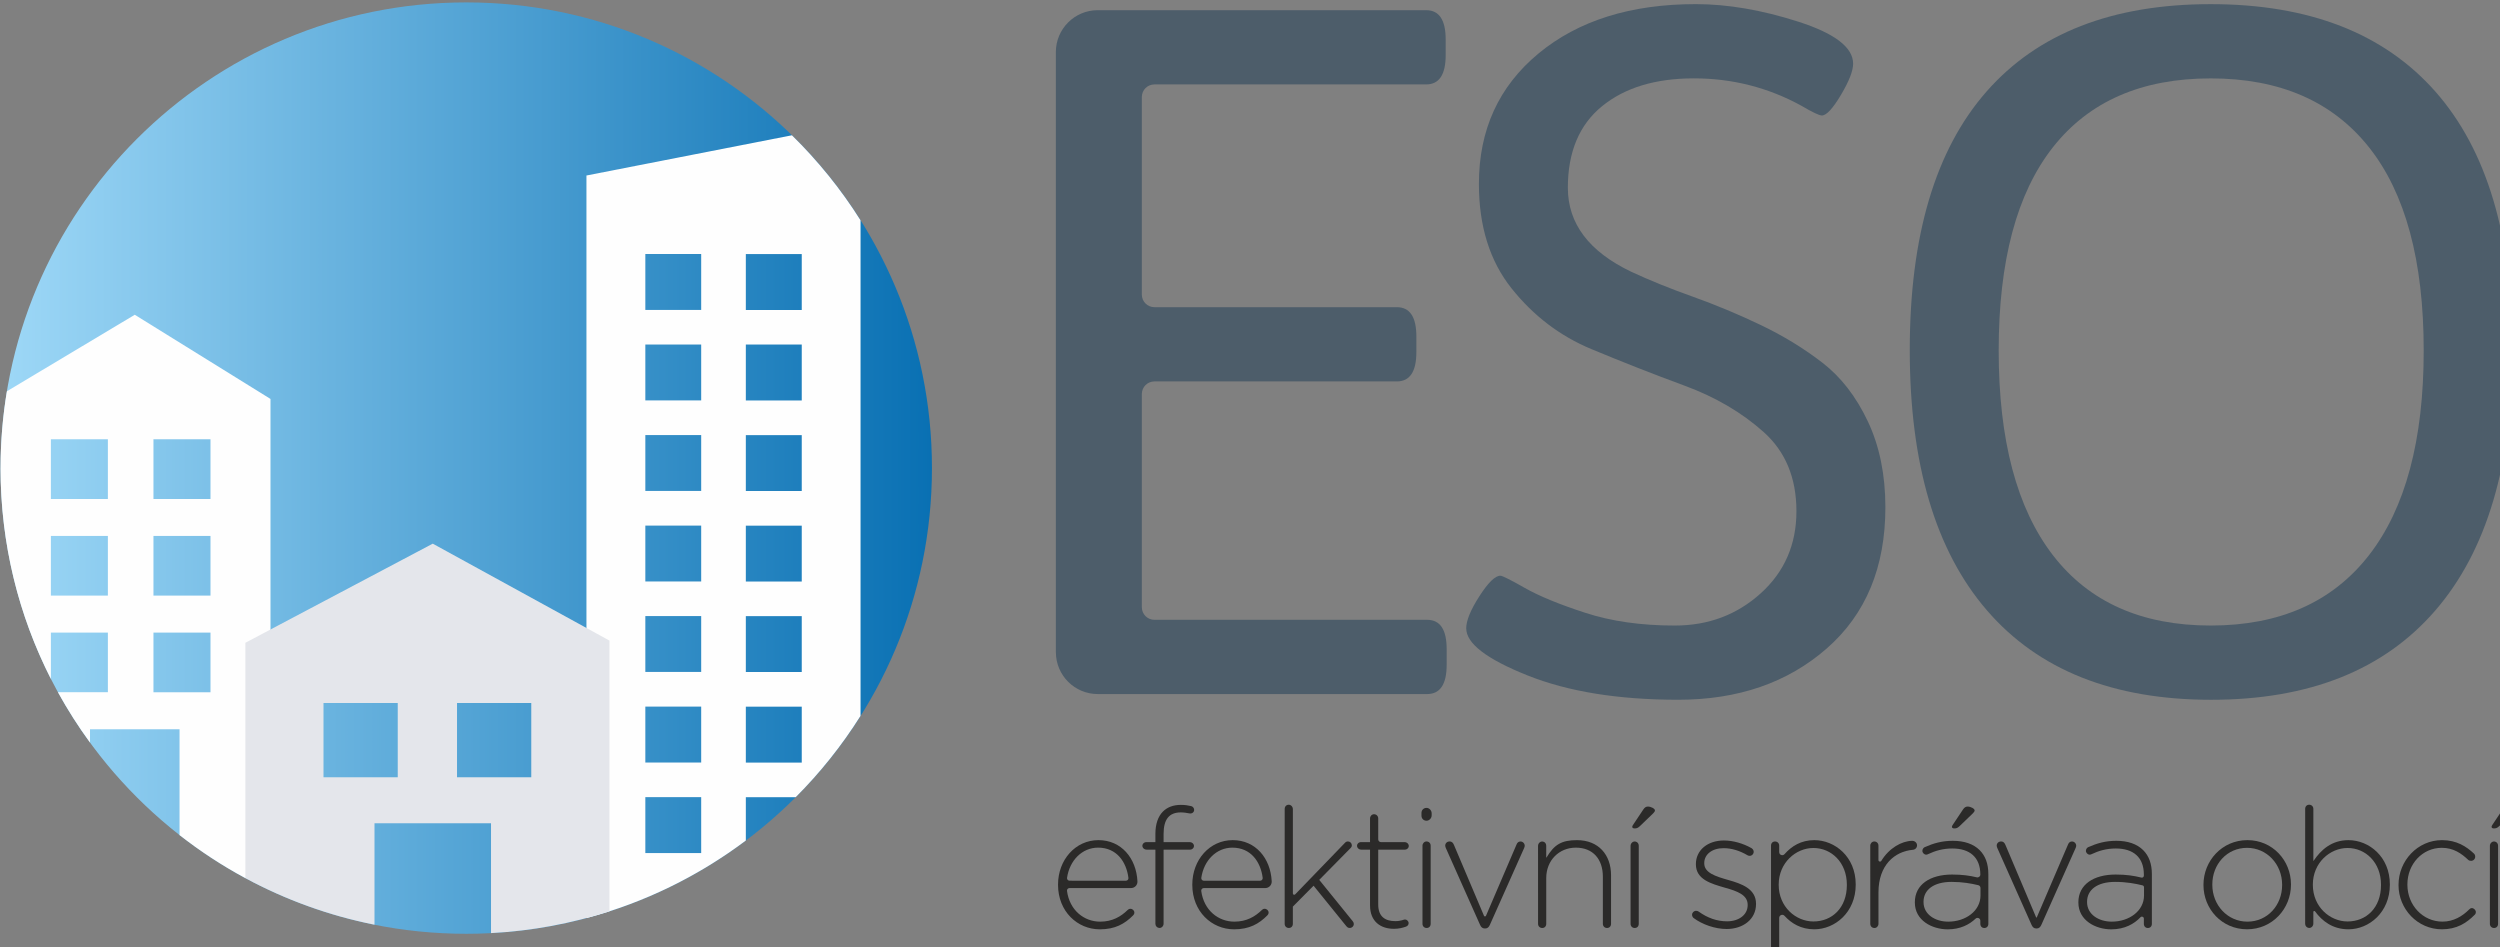 <svg width="500" height="189.4" clip-rule="evenodd" fill-rule="evenodd" image-rendering="optimizeQuality" shape-rendering="geometricPrecision" text-rendering="geometricPrecision" version="1.1" viewBox="0 0 500 189.4" xmlns="http://www.w3.org/2000/svg">
<rect x="0" y="0" width="500" height="189.4" fill="#808080" stroke="none"/>
<defs>
<style type="text/css">.fil1 {fill:#FEFEFE;fill-rule:nonzero}
    .fil4 {fill:#2B2A29;fill-rule:nonzero}
    .fil2 {fill:#E4E6EB;fill-rule:nonzero}
    .fil3 {fill:#4D5D6A;fill-rule:nonzero}
    .fil0 {fill:url(#a)}</style>
<linearGradient id="a" x1="3294" x2="34339" y1="30230" y2="30230" gradientUnits="userSpaceOnUse">
<stop stop-color="#9ED8F7" offset="0"/>
<stop stop-color="#0970B3" offset="1"/>
</linearGradient>
</defs>
<g transform="matrix(.006 0 0 .006 -19.65 -87.76)">
<path class="fil0" d="m3294 30230c0 8573 6950 15523 15523 15523 8573 0 15523-6950 15523-15523 0-8573-6950-15523-15523-15523-8573 0-15523 6950-15523 15523z" fill="url(#a)"/>
<g fill-rule="nonzero">
<path class="fil1" d="m10291 31259h-1901v-1990h1901zm-6998-1029c0 2529 605 4917 1678 7026v-1543h1900v1988h-1664c320.6 582.6 677.7 1142 1068 1676v-442.3h2985v3528c684.1 535.3 1414 1014 2184 1430h847.3v-15968l-4524-2806-4262 2550c-138.2 832.7-211.2 1687-211.2 2559zm6998 4250h-1901v-1988h1901zm0 3222h-1901v-1988h1901zm-5320-5210h1900v1988h-1900zm0-3222h1900v1990h-1900z" fill="#fefefe"/>
<path class="fil1" d="m3e4 24959h-1864v-1864h1864zm-7177 20271c1948-519 3746-1407 5313-2585v-1444h1662c817.3-818 1543-1727 2162-2711v-16521c-650.5-1033-1419-1983-2287-2833l-6850 1341zm7177-17254h-1864v-1864h1864zm0 3017h-1864v-1862h1864zm0 3017h-1864v-1862h1864zm0 3017h-1864v-1862h1864zm0 3019h-1864v-1864h1864zm-3352-15089h-1862v-1864h1862zm0 3017h-1862v-1864h1862zm0 3017h-1862v-1862h1862zm0 3017h-1862v-1862h1862zm0 3017h-1862v-1862h1862zm0 3019h-1862v-1864h1862zm0 3017h-1862v-1864h1862z" fill="#fefefe"/>
<path class="fil2" d="m20984 40535h-2475v-2475h2475zm-9530 3363c1330 717.9 2777 1247 4304 1552v-3381h3884v3661c1371-71.9 2694-322.4 3948-727.2v-9023l-5890-3231-6246 3304zm5079-3363h-2475v-2475h2475z" fill="#e4e6eb"/>
</g>
<g fill="#4d5d6a" fill-rule="nonzero">
<path class="fil3" d="m38470 36362v-2e4c0-771 625-1396 1396-1396h10947c434.1 0 651.4 325.7 651.4 977v521.1c0 651.4-217.3 977-651.4 977h-9058c-231.4 0-419 187.6-419 419v6587c0 231.4 187.6 419 419 419h8081c434 0 651.3 325.7 651.3 977v521.1c0 651.3-217.3 977-651.3 977h-8081c-231.4 0-419 187.6-419 419v7108c0 231.4 187.6 419 419 419h9091c434 0 651.3 325.7 651.3 977v521.1c0 651.3-217.3 977-651.3 977h-10979c-771 0-1396-625-1396-1396z"/>
<path class="fil3" d="m52148 35576c0-260.6 146.5-618.8 439.6-1075 293.1-456 526.2-683.9 700.2-683.9 65.09 0 336.3 135.9 814.1 407.1 477.3 271.8 1151 548.6 2019 830.5 868.1 282.4 1861 423.4 2980 423.4 1118 0 2073-358.2 2866-1075 792.3-716.5 1189-1628 1189-2736 0-1107-363.8-1987-1091-2638-727.7-651.3-1607-1167-2638-1547-1031-379.6-2068-786.7-3110-1221-1042-434.1-1927-1107-2654-2019-727.7-911.9-1091-2073-1091-3485 0-1802 662-3251 1987-4348 1324-1096 3072-1645 5243-1645 1064 0 2203 195.4 3420 586.2 1216 390.8 1824 858 1824 1400 0 239.2-135.9 586.2-407.1 1042-271.7 455.9-483.4 683.9-635 683.9-87.04 0-315-108.4-683.9-325.6-1107-607.6-2302-911.9-3582-911.9-1281 0-2302 309.4-3061 928.2-760.2 618.8-1140 1526-1140 2719 0 1194 705.3 2128 2117 2801 607.6 282.4 1291 559.2 2052 830.4 759.7 271.8 1514 586.2 2263 944.5 749 358.2 1433 776.5 2052 1254 618.7 477.8 1124 1129 1514 1954 390.8 825.4 586.2 1781 586.2 2866 0 1998-651.3 3566-1954 4706-1303 1140-2953 1710-4950 1710-1998 0-3675-271.2-5032-814.2-1357-542.4-2035-1064-2035-1563z"/>
<path class="fil3" d="m71705 33133c1205 1563 2958 2345 5260 2345 2301 0 4060-781.6 5276-2345 1216-1563 1824-3837 1824-6823 0-2985-608.1-5243-1824-6774-1216-1531-2975-2296-5276-2296-2302 0-4055 765.3-5260 2296-1205 1531-1807 3789-1807 6774 0 2985 602.5 5260 1807 6823zm-2198 1840c-1715-1987-2573-4879-2573-8679 0-3799 851.8-6671 2557-8614 1704-1943 4196-2915 7474-2915 3278 0 5775 971.9 7490 2915 1715 1943 2573 4815 2573 8614 0 3800-858 6693-2573 8679-1715 1987-4207 2980-7474 2980-3268 0-5759-993.3-7474-2980z"/>
</g>
<g fill="#2b2a29" fill-rule="nonzero">
<path class="fil4" d="m40806 43984c50.2 0 89.43-44.07 83.22-93.88-66.96-536-394.2-1009-1010-1009-533.6 0-951.9 426.1-1036 1007-7.27 50.2 32.28 95.22 83.01 95.22zm-871 1620c-746 0-1392-595.7-1392-1481v-11.12c0-824 579-1481 1347-1481 763.9 0 1261 604.9 1300 1372 6.32 124.2-90.66 226-215.1 226h-2050c-50.37 0-89.78 44.41-83.11 94.36 86.54 649.2 572.4 1025 1104 1025 406.4 0 690.4-167 918.7-389.7 22.26-22.29 50.1-38.98 89.08-38.98 72.35 0 133.6 55.67 133.6 128.1 0 27.83-11.15 61.24-44.56 94.65-278.4 278.4-595.7 462.1-1108 462.1z"/>
<path class="fil4" d="m41785 42948h-288.5c-50.58 0-100-24.13-125.4-67.88-52.24-89.82 24.77-182.7 111.1-182.7h302.9c1.84 0 3.32-1.48 3.32-3.32v-275c0-322.9 89.07-579 250.5-740.5 144.8-144.8 345.2-222.7 595.7-222.7 139.2 0 245 16.72 339.6 39.02 61.24 11.11 105.8 66.78 105.8 128 0 77.93-72.39 133.6-155.9 116.9-89.11-16.68-183.8-33.37-289.5-33.37-389.8 0-573.5 233.8-573.5 718.2v269.5c0 1.84 1.52 3.32 3.32 3.32h867.6c50.56 0 100 24.16 125.4 67.87 52.21 89.85-24.77 182.7-111.1 182.7h-881.9c-1.8 0-3.32 1.48-3.32 3.31v2464c0 82.2-69.64 152.4-151.2 142.5-69.39-8.43-121.6-66.15-121.6-138.2v-2469c0-1.83-1.48-3.31-3.32-3.31z"/>
<path class="fil4" d="m45280 43984c51.01 0 90.87-44.74 84.49-95.36-67.38-535.4-394.6-1007-1010-1007-533.2 0-951.2 425.4-1036 1006-7.44 50.98 32.77 96.7 84.28 96.7zm-869.5 1620c-746 0-1392-595.7-1392-1481v-11.12c0-824 579-1481 1347-1481 763.5 0 1261 604.2 1300 1371 6.42 125-91.23 227.3-216.4 227.3h-2048c-51.19 0-91.23 45.12-84.42 95.81 87.1 648.3 572.6 1023 1104 1023 406.4 0 690.4-167 918.6-389.7 22.26-22.29 50.09-38.98 89.11-38.98 72.35 0 133.6 55.67 133.6 128.1 0 27.83-11.14 61.24-44.55 94.65-278.3 278.4-595.7 462.1-1108 462.1z"/>
<path class="fil4" d="m46098 41590c0-77.82 55.46-139 133.2-139.2 78.49-.25 139.6 69.36 139.6 147.9v2810c0 39.86 48.5 59.44 76.16 30.79l1666-1725c29.31-29.32 58.6-40.12 100.9-38.88 63.71 1.83 119.6 57.01 121.7 120.7 1.38 43.57-9.03 66.46-44.41 101.9l-1040 1056c-.92.92-.99 2.33-.17 3.36l1112 1373c24.84 29.77 36.37 55.14 38.6 87.91 5.29 78.67-62.06 143.1-140.9 140.2-45.4-1.69-72.32-18.87-109.3-61.1l-1089-1345c-.96-1.17-2.68-1.24-3.74-.18l-687.7 693.2c-.46.49-.74 1.13-.74 1.76v572.5c0 83.5-55.71 139.2-133.6 139.2-77.97 0-139.2-55.67-139.2-139.2z"/>
<path class="fil4" d="m48943 44808v-1860h-293.7c-49.46 0-97.36-23.92-122.7-66.36-53.94-90.31 23.39-184.2 110.2-184.2h306.2v-790.5c0-73.66 57.22-137.9 130.9-139.3 79.23-1.45 141.9 60.32 141.9 139.2v699.1c0 50.56 40.99 91.55 91.55 91.55h786.7c49.46 0 97.4 23.88 122.8 66.36 53.94 90.27-23.42 184.2-110.2 184.2h-890.8v1832c0 406.4 239.4 551.2 567.9 551.2 194.8 0 284-55.67 322.9-55.67 61.28 0 122.5 55.67 122.5 122.5 0 55.7-33.41 94.65-89.08 116.9-111.4 38.95-239.4 72.36-400.9 72.36-439.8 0-796.2-239.4-796.2-779.5z"/>
<path class="fil4" d="m50691 42816c0-74.83 58.35-140.6 133.2-140.8 78.1-.21 139.6 55.52 139.6 139.2v2606c0 83.5-55.67 139.2-133.6 139.2-77.93 0-139.2-55.67-139.2-139.2zm-33.41-1093c0-92.57 69.18-163.8 160.7-166.9 98.36-3.39 178.9 83.33 178.9 181.7v65.05c0 98.35-80.54 185.1-178.9 181.7-91.54-3.14-160.7-74.41-160.7-166.9z"/>
<path class="fil4" d="m52779 45576h-11.12c-77.96 0-122.5-44.56-155.9-116.9l-1141-2561c-11.11-27.83-22.29-55.67-22.29-83.5 0-77.96 61.28-139.2 144.8-139.2s116.9 50.1 144.7 111.4l1003 2366c12.41 29.32 53.9 29.39 66.43.14l1019-2377c21.35-53.38 58.07-96.56 124.8-99.98 85.69-4.44 156.9 72.96 146.9 158.2-2.12 17.71-7.3 32.32-15.63 53.16l-1147 2572c-33.41 72.35-77.97 116.9-155.9 116.9z"/>
<path class="fil4" d="m54543 42822c0-89.22 81.25-162 168.2-142.1 60.74 13.9 104.6 64.66 104.6 135.3v394.2c0 4.94 6.35 6.59 8.89 2.36 260.5-436.6 505.8-580.3 1016-580.3 718.2 0 1136 490 1136 1169v1620c0 83.5-55.67 139.2-133.6 139.2-77.93 0-139.2-55.71-139.2-139.2v-1570c0-584.6-328.5-968.7-902-968.7-556.8 0-985.4 423.2-985.4 1013v1526c0 83.5-55.7 139.2-133.6 139.2-77.96 0-139.2-55.71-139.2-139.2z"/>
<path class="fil4" d="m57683 42191c0-22.3 11.11-44.56 22.26-61.25l345.2-517.8c44.56-66.82 89.08-100.2 155.9-100.2 105.8 0 233.9 72.39 233.9 128.1 0 33.41-27.83 66.85-61.24 100.2l-445.4 428.7c-66.81 61.24-105.8 72.39-178.2 72.39-38.98 0-72.39-22.26-72.39-50.09zm-55.67 630.3c0-89.22 81.21-162 168.1-142.1 60.79 13.9 104.7 64.66 104.7 135.4v2606c0 83.51-55.67 139.2-133.6 139.2-77.93 0-139.2-55.66-139.2-139.2z"/>
<path class="fil4" d="m59727 45226c-22.3-16.72-50.13-61.24-50.13-105.8 0-72.39 61.24-133.6 133.6-133.6 33.37 0 66.81 11.11 89.08 27.83 295.1 211.6 606.9 322.9 946.5 322.9 384.1 0 684.8-211.6 684.8-540v-11.15c0-334-356.3-456.5-751.6-567.9-462.1-133.7-974.3-272.8-974.3-779.5v-11.15c0-456.5 384.2-785 935.4-785 306.2 0 645.8 100.2 918.7 256.1 29.28 19.54 62.86 51.93 70.66 100.9 12.81 80.01-51.89 155.8-132.9 155.3-32.95-.22-60.39-11.26-76.94-22.27-245-144.7-517.8-233.8-790.6-233.8-389.7 0-645.8 211.6-645.8 495.5v11.18c0 317.3 384.1 434.2 790.6 551.2 456.5 128 935.3 295.1 935.3 796.2v11.11c0 506.7-434.2 829.6-979.9 829.6-384.2 0-812.9-150.3-1102-367.5z"/>
<path class="fil4" d="m64837 44129v-11.11c0-746.1-517.8-1225-1114-1225-590.2 0-1158 495.5-1158 1219v11.15c0 729.4 567.9 1219 1158 1219 618 0 1114-451 1114-1214zm-2528-1314c0-83.5 55.67-139.2 133.6-139.2 77.96 0 139.2 55.67 139.2 139.2v215.8c0 93.52 115.7 137.7 177.6 67.55 234.5-266.1 551.8-467.1 991.7-467.1 684.8 0 1381 551.2 1381 1475v11.19c0 924.2-696 1486-1381 1486-441.5 0-761.8-195.1-992.4-449.4-62.47-68.89-176.8-24.66-176.8 68.37v1088c0 83.51-55.71 139.2-133.6 139.2-77.96 0-139.2-55.7-139.2-139.2z"/>
<path class="fil4" d="m65617 42815c0-73.94 57.71-138.3 131.7-139.2 78.88-.95 141.1 54.96 141.1 139.2v479.6c0 52.6 68.94 71.68 96.28 26.74 258.9-425.4 675-658.8 1025-667.6 88.58-2.22 167.3 65.51 165.1 154.1-1.87 76.2-57.15 140.9-144.7 146.3-601.3 55.67-1141 506.7-1141 1420v1047c0 73.97-57.68 138.3-131.6 139.2-78.92.95-141.2-54.93-141.2-139.2z"/>
<path class="fil4" d="m68339 42191c0-22.3 11.15-44.56 22.29-61.25l345.2-517.8c44.52-66.82 89.04-100.2 155.9-100.2 105.8 0 233.8 72.39 233.8 128.1 0 33.41-27.83 66.85-61.21 100.2l-445.4 428.7c-66.86 61.24-105.8 72.39-178.2 72.39-38.98 0-72.39-22.26-72.39-50.09zm952.1 2283v-248.8c0-43.78-29.73-81.81-72.28-92.11-229.9-55.6-524.1-110-890.9-110-601.3 0-935.4 267.3-935.4 662.6v11.14c0 412 389.7 651.4 824 651.4 579 0 1075-356.3 1075-874.1zm-2188 239.4v-11.11c0-590.2 506.6-924.2 1242-924.2 338.8 0 587.7 36.79 823.7 92.92 59.76 14.21 117.3-30.55 117.3-92.01v-.91c0-573.4-350.7-868.6-935.4-868.6-311.8 0-573.4 77.97-807.3 189.3-22.26 11.11-44.56 16.68-61.24 16.68-66.82 0-128.1-61.24-128.1-128 0-66.79 50.13-111.3 77.97-122.4 289.5-128.1 573.5-211.6 935.4-211.6 384.2 0 690.4 105.8 896.4 311.8 189.3 189.3 289.5 451 289.5 801.7v1654c0 83.51-55.67 139.2-133.6 139.2-77.96 0-133.6-55.66-133.6-139.2v-103.5c0-83.53-99.69-125.8-160.1-68.08-206.6 197.2-510.1 355.4-925.5 355.4-528.9 0-1097-300.6-1097-890.8z"/>
<path class="fil4" d="m71162 45576h-11.11c-77.97 0-122.5-44.56-155.9-116.9l-1141-2561c-11.12-27.83-22.3-55.67-22.3-83.5 0-77.96 61.28-139.2 144.8-139.2s116.9 50.1 144.8 111.4l1025 2420c3.92 9.24 17.01 9.28 20.96.04l1042-2431c21.34-53.38 58.03-96.56 124.8-99.98 85.69-4.44 156.9 72.96 146.9 158.2-2.12 17.71-7.3 32.32-15.63 53.16l-1147 2572c-33.41 72.35-77.96 116.9-155.9 116.9z"/>
<path class="fil4" d="m74742 44474v-271.8c0-30.02-20.32-56.34-49.5-63.54-233.1-57.46-534.7-115.6-913.7-115.6-601.3 0-935.3 267.3-935.3 662.6v11.11c0 412 389.7 651.4 824 651.4 579 0 1075-356.3 1075-874.1zm-2188 239.4v-11.11c0-590.2 506.7-924.3 1242-924.3 356.2 0 613 40.71 859.9 101.7 41.27 10.2 81.06-21.02 81.06-63.53v-38.21c0-573.4-350.8-868.5-935.4-868.5-311.8 0-573.5 77.97-807.3 189.3-22.26 11.11-44.52 16.69-61.21 16.69-66.85 0-128.1-61.25-128.1-128.1 0-66.78 50.13-111.3 77.96-122.4 289.5-128.1 573.5-211.6 935.4-211.6 384.1 0 690.4 105.8 896.4 311.8 189.3 189.3 289.5 451 289.5 801.8v1654c0 83.5-55.66 139.2-133.6 139.2-77.97 0-133.6-55.67-133.6-139.2v-174.4c0-59.09-72.03-88.05-112.6-45.08-206.5 218.8-524.5 403.2-973.1 403.2-528.9 0-1097-300.6-1097-890.8z"/>
<path class="fil4" d="m79346 44129v-11.11c0-684.8-512.2-1230-1169-1230-673.6 0-1158 551.2-1158 1219v11.19c0 684.8 512.2 1230 1169 1230 673.7 0 1158-551.2 1158-1219zm-2622 0v-11.11c0-796.2 618-1487 1464-1487 840.7 0 1453 679.2 1453 1475v11.19c0 796.2-618 1486-1464 1486-840.7 0-1453-679.2-1453-1475z"/>
<path class="fil4" d="m82642 44129v-11.11c0-746.1-517.8-1225-1114-1225-590.2 0-1158 495.5-1158 1219v11.15c0 729.4 567.9 1219 1158 1219 618 0 1114-451 1114-1214zm-2528-2539c0-83.5 55.67-139.2 133.6-139.2 77.96 0 139.2 55.67 139.2 139.2v1732c0 3.29 4.16 4.56 5.96 1.84 244.9-369.3 605.4-692.5 1163-692.5 684.8 0 1381 551.2 1381 1475v11.19c0 924.2-696 1486-1381 1486-524.8 0-878.4-275.7-1114-598.7-17.64-24.2-55.67-11.86-55.67 18.09v392.5c0 82.2-69.67 152.4-151.3 142.4-69.36-8.43-121.5-66.11-121.5-138.1z"/>
<path class="fil4" d="m83226 44129v-11.11c0-796.2 634.7-1487 1448-1487 489.9 0 812.9 211.6 1069 451 22.26 22.3 38.94 61.24 38.94 100.2 0 77.96-61.24 139.2-139.2 139.2-33.4 0-72.39-11.12-94.65-33.38-228.3-217.1-495.5-400.9-879.7-400.9-645.9 0-1147 540-1147 1219v11.19c0 684.8 517.8 1230 1169 1230 367.5 0 662.5-178.2 890.8-406.4 22.3-22.3 50.13-44.56 89.08-44.56 66.81 0 133.6 66.82 133.6 133.6 0 27.83-11.11 61.24-33.37 83.53-284 289.5-612.4 489.9-1097 489.9-818.4 0-1448-679.2-1448-1475z"/>
<path class="fil4" d="m86327 42191c0-22.3 11.11-44.56 22.26-61.25l345.2-517.8c44.56-66.82 89.08-100.2 155.9-100.2 105.8 0 233.9 72.39 233.9 128.1 0 33.41-27.83 66.85-61.24 100.2l-445.4 428.7c-66.82 61.24-105.8 72.39-178.2 72.39-38.98 0-72.39-22.26-72.39-50.09zm-55.67 630.3c0-89.22 81.21-162 168.1-142.1 60.79 13.9 104.7 64.66 104.7 135.4v2606c0 83.51-55.67 139.2-133.6 139.2-77.93 0-139.2-55.66-139.2-139.2z"/>
</g>
</g>
</svg>
